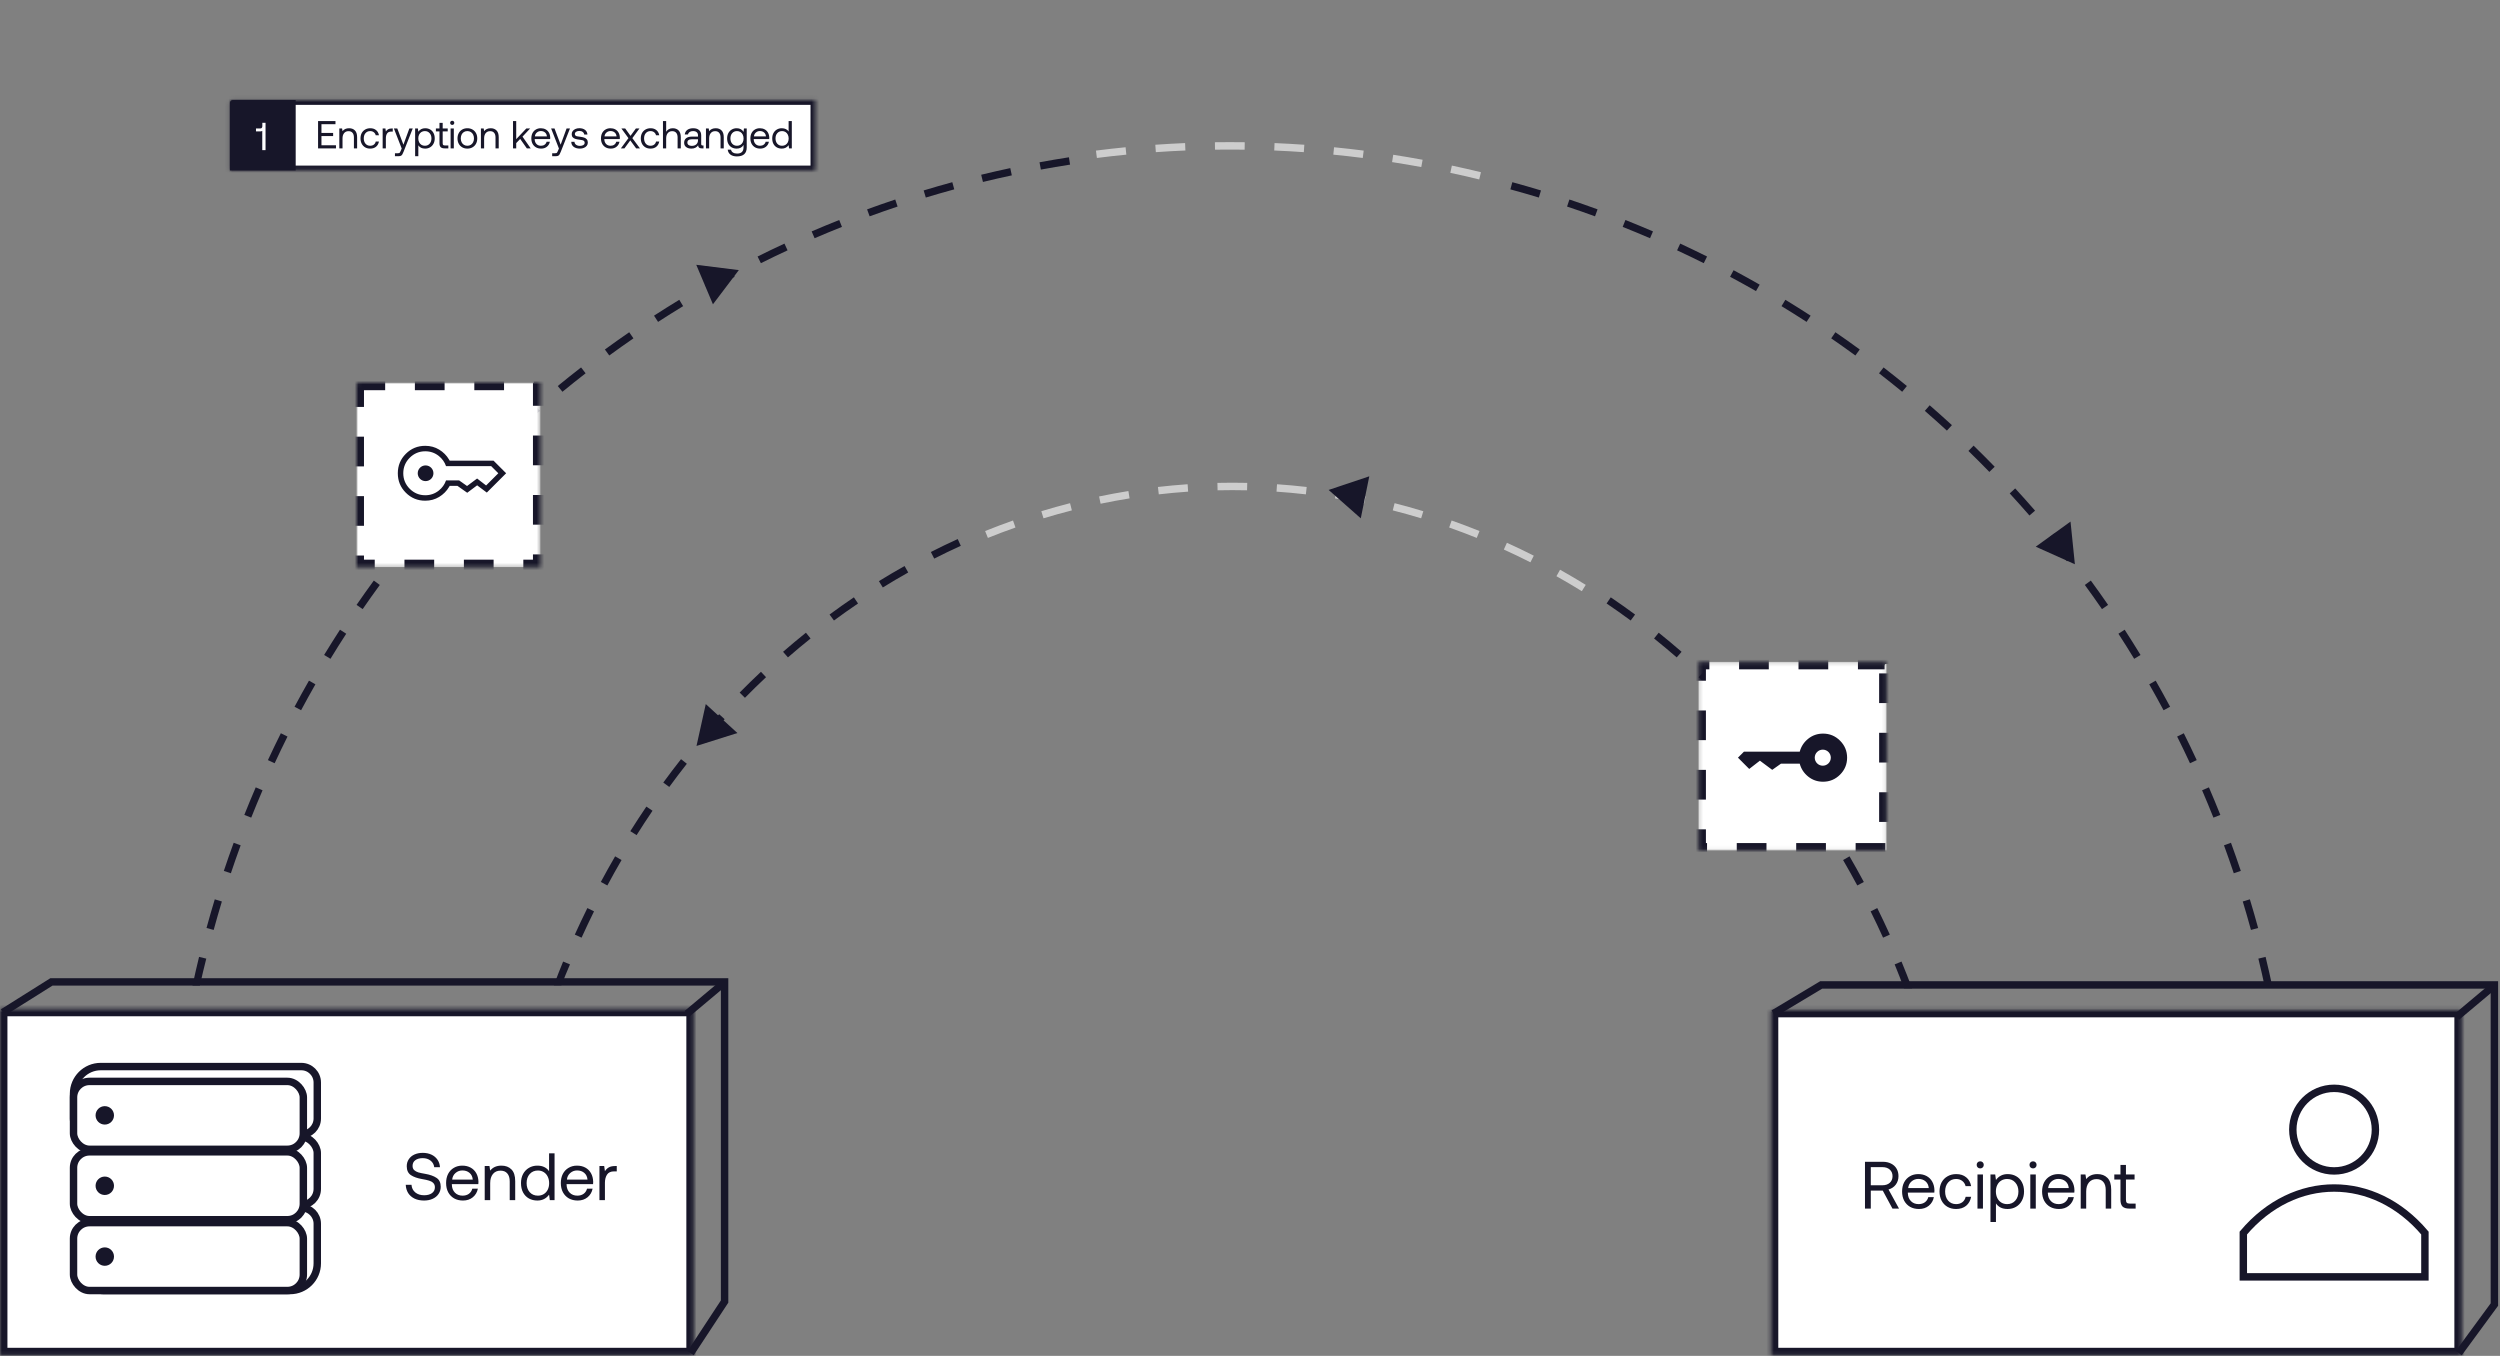 <?xml version="1.0" encoding="UTF-8"?> <svg xmlns="http://www.w3.org/2000/svg" width="673" height="365" viewBox="0 0 673 365" fill="none"><rect x="0" y="0" width="673" height="365" fill="#808080" stroke="none"/><path fill-rule="evenodd" clip-rule="evenodd" d="M258.646 146.935C256.242 148.028 253.856 149.174 251.491 150.374L250.586 148.59C252.977 147.378 255.388 146.219 257.819 145.115L258.646 146.935ZM244.49 154.114C242.188 155.406 239.908 156.75 237.651 158.146L236.599 156.444C238.88 155.035 241.184 153.676 243.51 152.37L244.49 154.114ZM230.984 162.459C228.799 163.938 226.638 165.465 224.502 167.041L223.314 165.432C225.473 163.84 227.656 162.297 229.863 160.803L230.984 162.459ZM438.979 167.041C436.843 165.465 434.682 163.938 432.497 162.459L433.618 160.803C435.825 162.297 438.009 163.84 440.167 165.432L438.979 167.041ZM218.207 171.884C216.149 173.534 214.117 175.23 212.112 176.972L210.8 175.463C212.825 173.703 214.877 171.99 216.956 170.324L218.207 171.884ZM451.369 176.972C449.364 175.23 447.332 173.534 445.275 171.884L446.526 170.324C448.604 171.99 450.656 173.703 452.681 175.463L451.369 176.972ZM206.22 182.298C204.298 184.104 202.404 185.954 200.539 187.848L199.114 186.444C200.997 184.532 202.91 182.664 204.85 180.841L206.22 182.298ZM462.943 187.848C461.077 185.954 459.183 184.104 457.262 182.298L458.631 180.841C460.571 182.664 462.484 184.532 464.367 186.444L462.943 187.848ZM195.072 193.61C194.181 194.587 193.296 195.573 192.419 196.57C191.557 197.551 190.704 198.539 189.859 199.535L188.334 198.242C189.186 197.236 190.047 196.239 190.918 195.249C191.803 194.243 192.695 193.247 193.595 192.262L195.072 193.61ZM471.062 196.57C470.185 195.573 469.301 194.587 468.409 193.611L469.886 192.262C470.786 193.247 471.678 194.243 472.564 195.249C473.434 196.239 474.295 197.236 475.147 198.242L473.622 199.535C472.777 198.539 471.924 197.551 471.062 196.57ZM184.903 205.603C183.289 207.654 181.71 209.736 180.168 211.847L178.553 210.667C180.109 208.537 181.702 206.436 183.331 204.367L184.903 205.603ZM483.313 211.847C481.771 209.736 480.192 207.654 478.578 205.604L480.15 204.367C481.779 206.436 483.372 208.537 484.928 210.667L483.313 211.847ZM175.658 218.255C174.194 220.415 172.766 222.603 171.375 224.817L169.682 223.754C171.085 221.52 172.525 219.312 174.002 217.133L175.658 218.255ZM492.106 224.818C490.715 222.603 489.287 220.415 487.823 218.255L489.479 217.133C490.956 219.312 492.397 221.52 493.8 223.754L492.106 224.818ZM167.322 231.525C166.011 233.781 164.737 236.063 163.501 238.368L161.738 237.422C162.986 235.097 164.27 232.796 165.593 230.521L167.322 231.525ZM499.98 238.368C498.744 236.063 497.47 233.782 496.159 231.525L497.889 230.521C499.211 232.796 500.496 235.098 501.743 237.423L499.98 238.368ZM159.913 245.337C158.757 247.676 157.639 250.038 156.56 252.421L154.738 251.596C155.827 249.192 156.954 246.811 158.119 244.451L159.913 245.337ZM506.922 252.421C505.842 250.038 504.724 247.676 503.569 245.337L505.362 244.451C506.527 246.811 507.654 249.192 508.743 251.596L506.922 252.421ZM153.442 259.614C152.444 262.025 152.049 262.809 151.127 265.258H149.088C150.017 262.789 150.588 261.28 151.594 258.849L153.442 259.614ZM512.558 266.066C511.636 263.617 511.038 262.025 510.039 259.614L511.887 258.849C512.894 261.28 513.802 263.597 514.732 266.066H512.558Z" fill="#171629"></path><path fill-rule="evenodd" clip-rule="evenodd" d="M331.74 131.944C330.416 131.944 329.093 131.959 327.772 131.99L327.726 129.99C329.063 129.96 330.401 129.944 331.74 129.944C333.08 129.944 334.418 129.96 335.755 129.99L335.709 131.99C334.387 131.959 333.065 131.944 331.74 131.944ZM319.845 132.353C317.203 132.534 314.569 132.776 311.944 133.078L311.716 131.091C314.371 130.786 317.036 130.541 319.708 130.357L319.845 132.353ZM351.537 133.078C348.912 132.776 346.277 132.534 343.636 132.353L343.773 130.357C346.445 130.541 349.11 130.786 351.765 131.091L351.537 133.078ZM304.083 134.162C301.471 134.583 298.87 135.064 296.28 135.603L295.873 133.645C298.492 133.1 301.123 132.614 303.765 132.188L304.083 134.162ZM367.201 135.603C364.611 135.064 362.01 134.583 359.397 134.162L359.716 132.188C362.358 132.614 364.989 133.1 367.608 133.645L367.201 135.603ZM288.549 137.394C285.988 138.049 283.44 138.761 280.907 139.53L280.325 137.617C282.887 136.839 285.464 136.118 288.054 135.456L288.549 137.394ZM382.574 139.53C380.041 138.761 377.493 138.049 374.932 137.394L375.427 135.456C378.017 136.118 380.594 136.839 383.155 137.617L382.574 139.53ZM273.366 142.005C270.874 142.884 268.399 143.819 265.941 144.81L265.193 142.955C267.678 141.953 270.181 141.008 272.701 140.119L273.366 142.005ZM397.54 144.81C395.082 143.819 392.607 142.884 390.115 142.005L390.78 140.119C393.3 141.008 395.803 141.953 398.287 142.955L397.54 144.81ZM411.99 151.374C409.625 150.174 407.24 149.028 404.835 147.935L405.662 146.115C408.093 147.219 410.504 148.378 412.895 149.59L411.99 151.374ZM425.83 159.146C423.573 157.751 421.293 156.406 418.992 155.114L419.971 153.37C422.297 154.676 424.601 156.035 426.882 157.444L425.83 159.146Z" fill="#CDCDCD"></path><path d="M357.666 131.892L366.321 139.536L368.614 128.219L357.666 131.892Z" fill="#171629"></path><path d="M187.497 200.808L198.508 197.332L189.993 189.534L187.497 200.808Z" fill="#171629"></path><path d="M198.891 72.711L187.433 71.282L191.924 81.919L198.891 72.711Z" fill="#171629"></path><path d="M558.557 151.897L557.383 140.41L548.021 147.171L558.557 151.897Z" fill="#171629"></path><path fill-rule="evenodd" clip-rule="evenodd" d="M288.061 44.318C285.433 44.726 282.812 45.172 280.201 45.653L279.838 43.686C282.468 43.201 285.107 42.753 287.754 42.341L288.061 44.318ZM272.381 47.209C269.78 47.764 267.189 48.356 264.608 48.983L264.136 47.04C266.735 46.408 269.344 45.812 271.963 45.253L272.381 47.209ZM256.888 50.975C254.324 51.675 251.77 52.411 249.227 53.182L248.647 51.268C251.207 50.491 253.779 49.75 256.362 49.045L256.888 50.975ZM414.255 53.182C411.712 52.411 409.159 51.675 406.594 50.975L407.12 49.045C409.703 49.75 412.275 50.491 414.835 51.268L414.255 53.182ZM241.631 55.603C239.11 56.446 236.601 57.324 234.105 58.237L233.418 56.358C235.932 55.439 238.458 54.555 240.997 53.706L241.631 55.603ZM429.377 58.237C426.881 57.324 424.372 56.446 421.851 55.603L422.485 53.706C425.024 54.555 427.551 55.439 430.064 56.358L429.377 58.237ZM226.657 61.08C224.187 62.063 221.732 63.08 219.291 64.131L218.5 62.294C220.958 61.236 223.431 60.211 225.917 59.222L226.657 61.08ZM444.191 64.131C441.75 63.08 439.295 62.063 436.825 61.08L437.565 59.222C440.052 60.211 442.524 61.236 444.982 62.294L444.191 64.131ZM212.013 67.388C209.603 68.507 207.209 69.66 204.83 70.847L203.937 69.057C206.332 67.862 208.744 66.701 211.171 65.574L212.013 67.388ZM458.652 70.847C456.274 69.66 453.879 68.507 451.469 67.388L452.311 65.574C454.738 66.701 457.15 67.862 459.545 69.057L458.652 70.847ZM197.746 74.506C195.403 75.758 193.077 77.044 190.768 78.362L189.776 76.626C192.101 75.298 194.444 74.003 196.803 72.742L197.746 74.506ZM472.714 78.362C470.405 77.044 468.079 75.758 465.736 74.506L466.679 72.742C469.038 74.003 471.381 75.298 473.706 76.626L472.714 78.362ZM183.901 82.413C181.632 83.794 179.382 85.208 177.15 86.654L176.063 84.976C178.31 83.52 180.576 82.096 182.861 80.705L183.901 82.413ZM486.332 86.654C484.1 85.208 481.85 83.794 479.581 82.413L480.621 80.705C482.906 82.096 485.172 83.52 487.419 84.976L486.332 86.654ZM170.521 91.084C168.334 92.59 166.166 94.128 164.019 95.698L162.839 94.083C165.001 92.502 167.184 90.954 169.387 89.437L170.521 91.084ZM499.464 95.698C497.316 94.128 495.148 92.59 492.961 91.084L494.095 89.437C496.298 90.954 498.481 92.502 500.644 94.083L499.464 95.698ZM157.648 100.492C155.549 102.119 153.471 103.776 151.414 105.464L150.145 103.918C152.216 102.218 154.309 100.549 156.423 98.911L157.648 100.492ZM512.068 105.464C510.011 103.776 507.933 102.119 505.834 100.492L507.059 98.911C509.173 100.549 511.266 102.218 513.337 103.918L512.068 105.464ZM145.323 110.607C143.32 112.348 141.338 114.119 139.379 115.92L138.026 114.447C139.998 112.634 141.994 110.851 144.012 109.097L145.323 110.607ZM524.103 115.92C522.144 114.119 520.163 112.348 518.159 110.607L519.47 109.097C521.488 110.851 523.484 112.634 525.457 114.447L524.103 115.92ZM133.586 121.397C132.633 122.323 131.687 123.257 130.746 124.198C129.805 125.138 128.871 126.085 127.945 127.038L126.511 125.643C127.444 124.684 128.384 123.731 129.332 122.783C130.279 121.836 131.232 120.896 132.192 119.963L133.586 121.397ZM532.736 124.198C531.796 123.257 530.849 122.323 529.896 121.397L531.291 119.963C532.25 120.896 533.203 121.836 534.151 122.783C535.098 123.731 536.038 124.684 536.971 125.644L535.537 127.038C534.611 126.085 533.677 125.138 532.736 124.198ZM122.468 132.831C120.667 134.79 118.896 136.771 117.155 138.775L115.646 137.464C117.399 135.446 119.182 133.45 120.996 131.477L122.468 132.831ZM546.327 138.775C544.586 136.772 542.815 134.79 541.014 132.831L542.487 131.477C544.3 133.45 546.083 135.446 547.837 137.464L546.327 138.775ZM112.012 144.866C110.324 146.923 108.667 149.001 107.04 151.1L105.459 149.875C107.097 147.761 108.766 145.668 110.466 143.597L112.012 144.866ZM556.442 151.1C554.816 149.001 553.158 146.923 551.47 144.866L553.016 143.597C554.716 145.668 556.385 147.761 558.023 149.875L556.442 151.1ZM102.246 157.47C100.676 159.618 99.138 161.786 97.632 163.973L95.985 162.839C97.502 160.636 99.051 158.453 100.631 156.29L102.246 157.47ZM565.85 163.973C564.344 161.786 562.806 159.618 561.236 157.47L562.851 156.29C564.432 158.453 565.98 160.636 567.497 162.839L565.85 163.973ZM93.203 170.602C91.757 172.834 90.343 175.084 88.961 177.353L87.253 176.313C88.644 174.028 90.068 171.762 91.524 169.515L93.203 170.602ZM574.521 177.353C573.14 175.084 571.726 172.834 570.28 170.602L571.958 169.515C573.414 171.762 574.838 174.028 576.229 176.313L574.521 177.353ZM84.911 184.22C83.592 186.529 82.307 188.855 81.054 191.198L79.29 190.255C80.552 187.896 81.846 185.553 83.174 183.228L84.911 184.22ZM582.428 191.198C581.176 188.855 579.89 186.529 578.572 184.22L580.308 183.228C581.636 185.553 582.931 187.896 584.192 190.255L582.428 191.198ZM77.395 198.282C76.208 200.66 75.055 203.055 73.936 205.465L72.122 204.623C73.249 202.196 74.41 199.784 75.605 197.389L77.395 198.282ZM589.546 205.465C588.427 203.055 587.274 200.66 586.087 198.282L587.877 197.389C589.072 199.784 590.233 202.196 591.36 204.623L589.546 205.465ZM70.679 212.743C69.628 215.184 68.611 217.639 67.628 220.109L65.77 219.369C66.76 216.882 67.784 214.41 68.843 211.952L70.679 212.743ZM595.854 220.109C594.871 217.639 593.854 215.184 592.803 212.743L594.64 211.952C595.698 214.41 596.723 216.883 597.712 219.369L595.854 220.109ZM64.785 227.557C63.872 230.053 62.994 232.562 62.151 235.083L60.255 234.449C61.103 231.91 61.987 229.383 62.907 226.87L64.785 227.557ZM601.331 235.083C600.488 232.562 599.61 230.053 598.697 227.557L600.576 226.87C601.495 229.383 602.379 231.91 603.228 234.449L601.331 235.083ZM59.73 242.679C58.959 245.222 58.223 247.775 57.523 250.34L55.593 249.814C56.298 247.231 57.039 244.659 57.816 242.099L59.73 242.679ZM605.959 250.34C605.259 247.775 604.523 245.222 603.752 242.679L605.666 242.099C606.443 244.659 607.184 247.231 607.889 249.814L605.959 250.34ZM55.531 258.06C54.904 260.641 54.365 262.696 53.81 265.297H51.822C52.381 262.678 52.956 260.187 53.588 257.588L55.531 258.06ZM609.725 265.833C609.17 263.232 608.578 260.641 607.951 258.06L609.894 257.588C610.526 260.187 611.122 262.796 611.681 265.415L609.725 265.833Z" fill="#171629"></path><path fill-rule="evenodd" clip-rule="evenodd" d="M331.068 40.263C329.738 40.263 328.408 40.272 327.08 40.291L327.051 38.291C328.389 38.272 329.728 38.263 331.068 38.263C332.408 38.263 333.747 38.272 335.085 38.291L335.057 40.291C333.728 40.272 332.399 40.263 331.068 40.263ZM319.11 40.514C316.452 40.626 313.798 40.775 311.15 40.961L311.01 38.966C313.677 38.779 316.349 38.629 319.026 38.516L319.11 40.514ZM350.986 40.961C348.338 40.775 345.685 40.626 343.026 40.514L343.11 38.516C345.787 38.629 348.46 38.779 351.126 38.966L350.986 40.961ZM303.206 41.631C300.559 41.891 297.917 42.189 295.283 42.523L295.031 40.539C297.684 40.202 300.344 39.903 303.01 39.64L303.206 41.631ZM366.853 42.523C364.219 42.189 361.578 41.891 358.93 41.631L359.126 39.64C361.792 39.903 364.452 40.202 367.105 40.539L366.853 42.523ZM382.609 44.973C379.997 44.492 377.376 44.046 374.748 43.638L375.055 41.661C377.702 42.073 380.341 42.521 382.971 43.006L382.609 44.973ZM398.201 48.303C395.62 47.676 393.029 47.084 390.428 46.529L390.846 44.573C393.465 45.132 396.074 45.728 398.673 46.36L398.201 48.303Z" fill="#CDCDCD"></path><mask id="path-9-inside-1_85_2" fill="white"><path d="M476.716 272.402C476.716 272.11 476.953 271.873 477.246 271.873H662.716V364.835H476.716V272.402Z"></path></mask><path d="M476.716 272.402C476.716 272.11 476.953 271.873 477.246 271.873H662.716V364.835H476.716V272.402Z" fill="white" stroke="#171629" stroke-width="4" mask="url(#path-9-inside-1_85_2)"></path><path d="M603.902 343.729V331.936C610.768 323.823 619.581 319.814 628.344 319.814C637.108 319.814 645.921 323.823 652.787 331.936V343.729H603.902Z" fill="white" stroke="#171629" stroke-width="2"></path><circle cx="628.344" cy="304.096" r="11.118" fill="white" stroke="#171629" stroke-width="2"></circle><mask id="path-12-inside-2_85_2" fill="white"><path d="M95.985 103.562C95.985 103.27 96.222 103.033 96.515 103.033H145.471V152.657H95.985V103.562Z"></path></mask><path d="M95.985 103.562C95.985 103.27 96.222 103.033 96.515 103.033H145.471V152.657H95.985V103.562Z" fill="white" stroke="#171629" stroke-width="4" stroke-linejoin="round" stroke-dasharray="8 8" mask="url(#path-12-inside-2_85_2)"></path><path fill-rule="evenodd" clip-rule="evenodd" d="M120.883 123.715L121.056 124.007H132.856L136.251 127.403L131.051 132.603L128.446 130.65L125.775 132.653L123.148 130.798H121.056L120.883 131.09C120.225 132.202 119.336 133.096 118.21 133.778C117.099 134.45 115.859 134.789 114.478 134.789C112.417 134.789 110.684 134.075 109.245 132.636C107.806 131.197 107.091 129.464 107.091 127.403C107.091 125.342 107.806 123.609 109.245 122.17C110.684 120.731 112.417 120.016 114.478 120.016C115.86 120.016 117.1 120.355 118.211 121.028C119.337 121.709 120.225 122.604 120.883 123.715ZM125.728 130.832L128.439 128.815L130.858 130.689L134.144 127.403L132.218 125.477H120.072C119.695 124.395 119.043 123.482 118.125 122.747C117.073 121.906 115.85 121.486 114.478 121.486C112.855 121.486 111.451 122.071 110.298 123.224C109.146 124.376 108.561 125.78 108.561 127.403C108.561 129.025 109.146 130.429 110.298 131.582C111.451 132.735 112.855 133.319 114.478 133.319C115.85 133.319 117.075 132.899 118.126 132.058C119.045 131.324 119.696 130.411 120.072 129.328H123.601L125.728 130.832Z" fill="#171629"></path><circle cx="114.566" cy="127.403" r="2.114" fill="#171629"></circle><path d="M506.877 312.754C507.705 312.754 508.437 312.916 509.073 313.24C509.709 313.552 510.201 314.002 510.549 314.59C510.897 315.166 511.071 315.844 511.071 316.624C511.071 317.5 510.825 318.262 510.333 318.91C509.853 319.546 509.205 319.978 508.389 320.206L511.215 325.354H509.451L506.841 320.512H503.619V325.354H502.053V312.754H506.877ZM503.619 319.072H506.751C507.579 319.072 508.239 318.85 508.731 318.406C509.223 317.962 509.469 317.368 509.469 316.624C509.469 315.892 509.223 315.304 508.731 314.86C508.239 314.416 507.585 314.194 506.769 314.194H503.619V319.072ZM512.043 320.764C512.043 319.828 512.223 319.006 512.583 318.298C512.955 317.59 513.471 317.044 514.131 316.66C514.791 316.264 515.547 316.066 516.399 316.066C517.239 316.066 517.983 316.24 518.631 316.588C519.279 316.936 519.789 317.44 520.161 318.1C520.533 318.76 520.731 319.534 520.755 320.422C520.755 320.554 520.743 320.764 520.719 321.052H513.591V321.178C513.615 322.078 513.891 322.798 514.419 323.338C514.947 323.878 515.637 324.148 516.489 324.148C517.149 324.148 517.707 323.986 518.163 323.662C518.631 323.326 518.943 322.864 519.099 322.276H520.593C520.413 323.212 519.963 323.98 519.243 324.58C518.523 325.168 517.641 325.462 516.597 325.462C515.685 325.462 514.887 325.27 514.203 324.886C513.519 324.49 512.985 323.938 512.601 323.23C512.229 322.51 512.043 321.688 512.043 320.764ZM519.225 319.828C519.153 319.048 518.859 318.442 518.343 318.01C517.839 317.578 517.197 317.362 516.417 317.362C515.721 317.362 515.109 317.59 514.581 318.046C514.053 318.502 513.753 319.096 513.681 319.828H519.225ZM530.629 322.186C530.437 323.206 529.987 324.01 529.279 324.598C528.571 325.174 527.671 325.462 526.579 325.462C525.691 325.462 524.911 325.264 524.239 324.868C523.567 324.472 523.045 323.92 522.673 323.212C522.301 322.492 522.115 321.67 522.115 320.746C522.115 319.822 522.301 319.006 522.673 318.298C523.057 317.59 523.591 317.044 524.275 316.66C524.959 316.264 525.745 316.066 526.633 316.066C527.713 316.066 528.601 316.354 529.297 316.93C530.005 317.506 530.449 318.298 530.629 319.306H529.135C528.991 318.718 528.691 318.25 528.235 317.902C527.779 317.554 527.227 317.38 526.579 317.38C525.703 317.38 524.989 317.692 524.437 318.316C523.897 318.94 523.627 319.75 523.627 320.746C523.627 321.754 523.897 322.576 524.437 323.212C524.989 323.836 525.703 324.148 526.579 324.148C527.251 324.148 527.815 323.974 528.271 323.626C528.727 323.278 529.021 322.798 529.153 322.186H530.629ZM533.074 312.628C533.35 312.628 533.578 312.718 533.758 312.898C533.938 313.078 534.028 313.306 534.028 313.582C534.028 313.858 533.938 314.086 533.758 314.266C533.578 314.446 533.35 314.536 533.074 314.536C532.798 314.536 532.57 314.446 532.39 314.266C532.21 314.086 532.12 313.858 532.12 313.582C532.12 313.306 532.21 313.078 532.39 312.898C532.57 312.718 532.798 312.628 533.074 312.628ZM532.336 316.174H533.812V325.354H532.336V316.174ZM540.46 316.066C541.312 316.066 542.068 316.252 542.728 316.624C543.4 316.996 543.922 317.536 544.294 318.244C544.678 318.952 544.87 319.792 544.87 320.764C544.87 321.688 544.678 322.504 544.294 323.212C543.922 323.92 543.4 324.472 542.728 324.868C542.056 325.264 541.3 325.462 540.46 325.462C539.716 325.462 539.08 325.33 538.552 325.066C538.024 324.79 537.61 324.418 537.31 323.95V328.954H535.834V316.174H537.112L537.31 317.65C538.078 316.594 539.128 316.066 540.46 316.066ZM540.316 324.148C541.228 324.148 541.96 323.836 542.512 323.212C543.076 322.576 543.358 321.76 543.358 320.764C543.358 319.768 543.076 318.958 542.512 318.334C541.96 317.698 541.228 317.38 540.316 317.38C539.728 317.38 539.2 317.524 538.732 317.812C538.276 318.088 537.922 318.484 537.67 319C537.418 319.504 537.292 320.08 537.292 320.728C537.292 321.388 537.418 321.982 537.67 322.51C537.922 323.026 538.276 323.428 538.732 323.716C539.2 324.004 539.728 324.148 540.316 324.148ZM547.294 312.628C547.57 312.628 547.798 312.718 547.978 312.898C548.158 313.078 548.248 313.306 548.248 313.582C548.248 313.858 548.158 314.086 547.978 314.266C547.798 314.446 547.57 314.536 547.294 314.536C547.018 314.536 546.79 314.446 546.61 314.266C546.43 314.086 546.34 313.858 546.34 313.582C546.34 313.306 546.43 313.078 546.61 312.898C546.79 312.718 547.018 312.628 547.294 312.628ZM546.556 316.174H548.032V325.354H546.556V316.174ZM549.73 320.764C549.73 319.828 549.91 319.006 550.27 318.298C550.642 317.59 551.158 317.044 551.818 316.66C552.478 316.264 553.234 316.066 554.086 316.066C554.926 316.066 555.67 316.24 556.318 316.588C556.966 316.936 557.476 317.44 557.848 318.1C558.22 318.76 558.418 319.534 558.442 320.422C558.442 320.554 558.43 320.764 558.406 321.052H551.278V321.178C551.302 322.078 551.578 322.798 552.106 323.338C552.634 323.878 553.324 324.148 554.176 324.148C554.836 324.148 555.394 323.986 555.85 323.662C556.318 323.326 556.63 322.864 556.786 322.276H558.28C558.1 323.212 557.65 323.98 556.93 324.58C556.21 325.168 555.328 325.462 554.284 325.462C553.372 325.462 552.574 325.27 551.89 324.886C551.206 324.49 550.672 323.938 550.288 323.23C549.916 322.51 549.73 321.688 549.73 320.764ZM556.912 319.828C556.84 319.048 556.546 318.442 556.03 318.01C555.526 317.578 554.884 317.362 554.104 317.362C553.408 317.362 552.796 317.59 552.268 318.046C551.74 318.502 551.44 319.096 551.368 319.828H556.912ZM564.627 316.066C565.743 316.066 566.637 316.402 567.309 317.074C567.993 317.746 568.335 318.802 568.335 320.242V325.354H566.859V320.332C566.859 319.384 566.643 318.664 566.211 318.172C565.791 317.668 565.179 317.416 564.375 317.416C563.511 317.416 562.833 317.716 562.341 318.316C561.849 318.916 561.603 319.732 561.603 320.764V325.354H560.127V316.174H561.405L561.603 317.416C562.299 316.516 563.307 316.066 564.627 316.066ZM570.828 317.524H569.172V316.174H570.828V313.6H572.304V316.174H574.626V317.524H572.304V322.942C572.304 323.326 572.376 323.602 572.52 323.77C572.676 323.926 572.94 324.004 573.312 324.004H574.914V325.354H573.222C572.358 325.354 571.74 325.162 571.368 324.778C571.008 324.394 570.828 323.788 570.828 322.96V317.524Z" fill="#171629"></path><mask id="path-16-inside-3_85_2" fill="white"><path d="M0 272.104C0 271.812 0.237 271.574 0.529 271.574H186.765V364.835H0V272.104Z"></path></mask><path d="M0 272.104C0 271.812 0.237 271.574 0.529 271.574H186.765V364.835H0V272.104Z" fill="white" stroke="#171629" stroke-width="4" mask="url(#path-16-inside-3_85_2)"></path><path d="M19.792 294.445C19.792 290.399 23.072 287.119 27.117 287.119H81.117C83.489 287.119 85.412 289.042 85.412 291.414V301.1C85.412 303.471 83.489 305.394 81.117 305.394H24.087C21.715 305.394 19.792 303.471 19.792 301.1V294.445Z" stroke="#171629" stroke-width="2"></path><rect x="23.543" y="306.076" width="61.869" height="18.274" rx="4.294" stroke="#171629" stroke-width="2"></rect><path d="M23.543 329.434C23.543 327.062 25.466 325.139 27.837 325.139H81.118C83.489 325.139 85.412 327.062 85.412 329.434V340.086C85.412 344.132 82.132 347.412 78.087 347.412H27.837C25.466 347.412 23.543 345.489 23.543 343.117V329.434Z" stroke="#171629" stroke-width="2"></path><rect x="19.792" y="291.117" width="61.869" height="18.274" rx="4.294" fill="white" stroke="#171629" stroke-width="2"></rect><rect x="19.792" y="310.074" width="61.869" height="18.274" rx="4.294" fill="white" stroke="#171629" stroke-width="2"></rect><rect x="19.792" y="329.137" width="61.869" height="18.274" rx="4.294" fill="white" stroke="#171629" stroke-width="2"></rect><circle cx="28.208" cy="300.255" r="2.481" fill="#171629"></circle><circle cx="28.208" cy="319.211" r="2.481" fill="#171629"></circle><circle cx="28.208" cy="338.274" r="2.481" fill="#171629"></circle><path d="M110.775 318.954C110.835 319.806 111.177 320.49 111.801 321.006C112.425 321.51 113.217 321.762 114.177 321.762C115.041 321.762 115.737 321.576 116.265 321.204C116.805 320.82 117.075 320.292 117.075 319.62C117.075 319.128 116.925 318.738 116.625 318.45C116.337 318.162 115.959 317.952 115.491 317.82C115.035 317.676 114.411 317.538 113.619 317.406C112.359 317.19 111.357 316.836 110.613 316.344C109.869 315.852 109.497 315.054 109.497 313.95C109.497 313.242 109.677 312.618 110.037 312.078C110.397 311.526 110.901 311.1 111.549 310.8C112.209 310.5 112.959 310.35 113.799 310.35C114.687 310.35 115.473 310.512 116.157 310.836C116.841 311.16 117.381 311.616 117.777 312.204C118.173 312.78 118.395 313.446 118.443 314.202H116.895C116.799 313.47 116.469 312.882 115.905 312.438C115.341 311.994 114.639 311.772 113.799 311.772C112.959 311.772 112.293 311.958 111.801 312.33C111.309 312.69 111.063 313.2 111.063 313.86C111.063 314.34 111.207 314.718 111.495 314.994C111.783 315.258 112.155 315.462 112.611 315.606C113.067 315.738 113.691 315.87 114.483 316.002C115.743 316.218 116.751 316.578 117.507 317.082C118.263 317.574 118.641 318.372 118.641 319.476C118.641 320.196 118.449 320.838 118.065 321.402C117.693 321.966 117.165 322.404 116.481 322.716C115.809 323.028 115.035 323.184 114.159 323.184C113.175 323.184 112.317 323.01 111.585 322.662C110.853 322.302 110.283 321.804 109.875 321.168C109.479 320.52 109.263 319.782 109.227 318.954H110.775ZM120.089 318.486C120.089 317.55 120.269 316.728 120.629 316.02C121.001 315.312 121.517 314.766 122.177 314.382C122.837 313.986 123.593 313.788 124.445 313.788C125.285 313.788 126.029 313.962 126.677 314.31C127.325 314.658 127.835 315.162 128.207 315.822C128.579 316.482 128.777 317.256 128.801 318.144C128.801 318.276 128.789 318.486 128.765 318.774H121.637V318.9C121.661 319.8 121.937 320.52 122.465 321.06C122.993 321.6 123.683 321.87 124.535 321.87C125.195 321.87 125.753 321.708 126.209 321.384C126.677 321.048 126.989 320.586 127.145 319.998H128.639C128.459 320.934 128.009 321.702 127.289 322.302C126.569 322.89 125.687 323.184 124.643 323.184C123.731 323.184 122.933 322.992 122.249 322.608C121.565 322.212 121.031 321.66 120.647 320.952C120.275 320.232 120.089 319.41 120.089 318.486ZM127.271 317.55C127.199 316.77 126.905 316.164 126.389 315.732C125.885 315.3 125.243 315.084 124.463 315.084C123.767 315.084 123.155 315.312 122.627 315.768C122.099 316.224 121.799 316.818 121.727 317.55H127.271ZM134.985 313.788C136.101 313.788 136.995 314.124 137.667 314.796C138.351 315.468 138.693 316.524 138.693 317.964V323.076H137.217V318.054C137.217 317.106 137.001 316.386 136.569 315.894C136.149 315.39 135.537 315.138 134.733 315.138C133.869 315.138 133.191 315.438 132.699 316.038C132.207 316.638 131.961 317.454 131.961 318.486V323.076H130.485V313.896H131.763L131.961 315.138C132.657 314.238 133.665 313.788 134.985 313.788ZM149.287 310.476V323.076H148.009L147.811 321.6C147.043 322.656 145.993 323.184 144.661 323.184C143.809 323.184 143.047 322.998 142.375 322.626C141.715 322.254 141.193 321.714 140.809 321.006C140.437 320.298 140.251 319.458 140.251 318.486C140.251 317.562 140.437 316.746 140.809 316.038C141.193 315.33 141.721 314.778 142.393 314.382C143.065 313.986 143.821 313.788 144.661 313.788C145.405 313.788 146.041 313.926 146.569 314.202C147.097 314.466 147.511 314.832 147.811 315.3V310.476H149.287ZM144.805 321.87C145.393 321.87 145.915 321.732 146.371 321.456C146.839 321.168 147.199 320.772 147.451 320.268C147.703 319.752 147.829 319.17 147.829 318.522C147.829 317.862 147.703 317.274 147.451 316.758C147.199 316.23 146.839 315.822 146.371 315.534C145.915 315.246 145.393 315.102 144.805 315.102C143.893 315.102 143.155 315.42 142.591 316.056C142.039 316.68 141.763 317.49 141.763 318.486C141.763 319.482 142.039 320.298 142.591 320.934C143.155 321.558 143.893 321.87 144.805 321.87ZM150.974 318.486C150.974 317.55 151.154 316.728 151.514 316.02C151.886 315.312 152.402 314.766 153.062 314.382C153.722 313.986 154.478 313.788 155.33 313.788C156.17 313.788 156.914 313.962 157.562 314.31C158.21 314.658 158.72 315.162 159.092 315.822C159.464 316.482 159.662 317.256 159.686 318.144C159.686 318.276 159.674 318.486 159.65 318.774H152.522V318.9C152.546 319.8 152.822 320.52 153.35 321.06C153.878 321.6 154.568 321.87 155.42 321.87C156.08 321.87 156.638 321.708 157.094 321.384C157.562 321.048 157.874 320.586 158.03 319.998H159.524C159.344 320.934 158.894 321.702 158.174 322.302C157.454 322.89 156.572 323.184 155.528 323.184C154.616 323.184 153.818 322.992 153.134 322.608C152.45 322.212 151.916 321.66 151.532 320.952C151.16 320.232 150.974 319.41 150.974 318.486ZM158.156 317.55C158.084 316.77 157.79 316.164 157.274 315.732C156.77 315.3 156.128 315.084 155.348 315.084C154.652 315.084 154.04 315.312 153.512 315.768C152.984 316.224 152.684 316.818 152.612 317.55H158.156ZM166.032 313.896V315.336H165.294C164.418 315.336 163.788 315.63 163.404 316.218C163.032 316.806 162.846 317.532 162.846 318.396V323.076H161.37V313.896H162.648L162.846 315.282C163.11 314.862 163.452 314.526 163.872 314.274C164.292 314.022 164.874 313.896 165.618 313.896H166.032Z" fill="#171629"></path><mask id="path-27-inside-4_85_2" fill="white"><path d="M507.862 178.706C507.862 178.414 507.625 178.177 507.333 178.177H457.233V228.948H507.862V178.706Z"></path></mask><path d="M507.862 178.706C507.862 178.414 507.625 178.177 507.333 178.177H457.233V228.948H507.862V178.706Z" fill="white" stroke="#171629" stroke-width="4" stroke-linejoin="round" stroke-dasharray="8 8" mask="url(#path-27-inside-4_85_2)"></path><path d="M490.765 210.44C489.253 210.44 487.924 209.981 486.777 209.064C485.629 208.146 484.867 206.986 484.49 205.583H479.431L477.083 207.242L473.764 204.773L470.89 207L467.854 203.964L469.473 202.344H484.49C484.868 200.941 485.631 199.781 486.778 198.863C487.926 197.946 489.254 197.487 490.765 197.487C492.546 197.487 494.07 198.121 495.339 199.39C496.607 200.658 497.241 202.183 497.241 203.964C497.241 205.745 496.607 207.269 495.339 208.538C494.07 209.806 492.546 210.44 490.765 210.44Z" fill="#171629"></path><circle cx="490.692" cy="203.964" r="2.163" fill="white"></circle><mask id="path-30-inside-5_85_2" fill="white"><path d="M61.898 27.691C61.898 27.264 62.244 26.919 62.671 26.919H219.505V45.892H61.898V27.691Z"></path></mask><path d="M61.898 27.691C61.898 27.264 62.244 26.919 62.671 26.919H219.505V45.892H61.898V27.691Z" fill="white" stroke="#171629" stroke-width="2.627" mask="url(#path-30-inside-5_85_2)"></path><path d="M61.898 27.691C61.898 27.264 62.244 26.919 62.671 26.919H79.6V45.892H61.898V27.691Z" fill="#171629"></path><path d="M85.622 32.588H90.308V33.428H86.536V35.782H89.678V36.623H86.536V39.102H90.445V39.943H85.622V32.588ZM93.971 34.521C94.623 34.521 95.145 34.717 95.537 35.11C95.936 35.502 96.136 36.118 96.136 36.959V39.943H95.274V37.011C95.274 36.458 95.148 36.038 94.896 35.751C94.651 35.456 94.294 35.309 93.824 35.309C93.32 35.309 92.924 35.484 92.637 35.835C92.35 36.185 92.206 36.661 92.206 37.264V39.943H91.345V34.584H92.091L92.206 35.309C92.612 34.784 93.201 34.521 93.971 34.521ZM102.015 38.094C101.903 38.689 101.64 39.158 101.227 39.502C100.814 39.838 100.288 40.006 99.651 40.006C99.133 40.006 98.677 39.89 98.285 39.659C97.893 39.428 97.588 39.106 97.371 38.693C97.154 38.272 97.045 37.792 97.045 37.253C97.045 36.714 97.154 36.237 97.371 35.824C97.595 35.411 97.907 35.092 98.306 34.868C98.705 34.637 99.164 34.521 99.683 34.521C100.313 34.521 100.831 34.689 101.238 35.026C101.651 35.362 101.91 35.824 102.015 36.413H101.143C101.059 36.069 100.884 35.796 100.618 35.593C100.351 35.39 100.029 35.288 99.651 35.288C99.14 35.288 98.723 35.47 98.401 35.835C98.085 36.199 97.928 36.672 97.928 37.253C97.928 37.841 98.085 38.321 98.401 38.693C98.723 39.057 99.14 39.239 99.651 39.239C100.043 39.239 100.372 39.137 100.639 38.934C100.905 38.731 101.076 38.451 101.153 38.094H102.015ZM105.733 34.584V35.425H105.302C104.79 35.425 104.423 35.596 104.198 35.94C103.981 36.283 103.873 36.707 103.873 37.211V39.943H103.011V34.584H103.757L103.873 35.393C104.027 35.148 104.227 34.952 104.472 34.805C104.717 34.658 105.057 34.584 105.491 34.584H105.733ZM106.95 34.584L108.6 38.955L110.197 34.584H111.111L108.642 40.846C108.516 41.169 108.403 41.41 108.305 41.572C108.207 41.733 108.085 41.852 107.938 41.929C107.791 42.006 107.594 42.044 107.349 42.044H106.32V41.256H107.087C107.255 41.256 107.381 41.239 107.465 41.204C107.549 41.169 107.615 41.109 107.664 41.025C107.72 40.948 107.787 40.815 107.864 40.626L108.137 39.985L106.036 34.584H106.95ZM114.454 34.521C114.951 34.521 115.392 34.63 115.778 34.847C116.17 35.064 116.475 35.379 116.692 35.793C116.916 36.206 117.028 36.696 117.028 37.264C117.028 37.803 116.916 38.279 116.692 38.693C116.475 39.106 116.17 39.428 115.778 39.659C115.385 39.89 114.944 40.006 114.454 40.006C114.019 40.006 113.648 39.929 113.34 39.775C113.032 39.614 112.79 39.397 112.615 39.123V42.044H111.753V34.584H112.499L112.615 35.446C113.063 34.829 113.676 34.521 114.454 34.521ZM114.37 39.239C114.902 39.239 115.329 39.057 115.652 38.693C115.981 38.321 116.145 37.845 116.145 37.264C116.145 36.682 115.981 36.209 115.652 35.845C115.329 35.474 114.902 35.288 114.37 35.288C114.026 35.288 113.718 35.372 113.445 35.54C113.179 35.702 112.972 35.933 112.825 36.234C112.678 36.528 112.605 36.864 112.605 37.242C112.605 37.628 112.678 37.974 112.825 38.283C112.972 38.584 113.179 38.819 113.445 38.987C113.718 39.155 114.026 39.239 114.37 39.239ZM118.308 35.372H117.342V34.584H118.308V33.082H119.17V34.584H120.525V35.372H119.17V38.535C119.17 38.759 119.212 38.92 119.296 39.018C119.387 39.109 119.541 39.155 119.758 39.155H120.693V39.943H119.706C119.201 39.943 118.841 39.831 118.623 39.607C118.413 39.383 118.308 39.029 118.308 38.545V35.372ZM121.737 32.514C121.898 32.514 122.031 32.567 122.136 32.672C122.241 32.777 122.294 32.91 122.294 33.071C122.294 33.232 122.241 33.365 122.136 33.471C122.031 33.576 121.898 33.628 121.737 33.628C121.576 33.628 121.443 33.576 121.338 33.471C121.233 33.365 121.18 33.232 121.18 33.071C121.18 32.91 121.233 32.777 121.338 32.672C121.443 32.567 121.576 32.514 121.737 32.514ZM121.306 34.584H122.168V39.943H121.306V34.584ZM125.817 40.006C125.299 40.006 124.837 39.89 124.43 39.659C124.031 39.428 123.719 39.106 123.495 38.693C123.271 38.279 123.159 37.803 123.159 37.264C123.159 36.724 123.271 36.248 123.495 35.835C123.719 35.421 124.031 35.099 124.43 34.868C124.837 34.637 125.299 34.521 125.817 34.521C126.336 34.521 126.795 34.637 127.194 34.868C127.6 35.099 127.915 35.421 128.139 35.835C128.364 36.248 128.476 36.724 128.476 37.264C128.476 37.803 128.364 38.279 128.139 38.693C127.915 39.106 127.6 39.428 127.194 39.659C126.795 39.89 126.336 40.006 125.817 40.006ZM125.817 39.239C126.168 39.239 126.476 39.155 126.742 38.987C127.015 38.819 127.225 38.584 127.372 38.283C127.52 37.981 127.593 37.642 127.593 37.264C127.593 36.885 127.52 36.546 127.372 36.244C127.225 35.943 127.015 35.709 126.742 35.54C126.476 35.372 126.168 35.288 125.817 35.288C125.467 35.288 125.155 35.372 124.882 35.54C124.616 35.709 124.409 35.943 124.262 36.244C124.115 36.546 124.042 36.885 124.042 37.264C124.042 37.642 124.115 37.981 124.262 38.283C124.409 38.584 124.616 38.819 124.882 38.987C125.155 39.155 125.467 39.239 125.817 39.239ZM132.09 34.521C132.742 34.521 133.264 34.717 133.656 35.11C134.055 35.502 134.255 36.118 134.255 36.959V39.943H133.393V37.011C133.393 36.458 133.267 36.038 133.015 35.751C132.77 35.456 132.413 35.309 131.943 35.309C131.439 35.309 131.043 35.484 130.756 35.835C130.469 36.185 130.325 36.661 130.325 37.264V39.943H129.464V34.584H130.21L130.325 35.309C130.732 34.784 131.32 34.521 132.09 34.521ZM138.103 32.588H138.965V37.463L141.686 34.584H142.716L140.657 36.78L142.863 39.943H141.823L140.037 37.4L138.965 38.524V39.943H138.103V32.588ZM143.034 37.264C143.034 36.717 143.139 36.237 143.35 35.824C143.567 35.411 143.868 35.092 144.253 34.868C144.638 34.637 145.08 34.521 145.577 34.521C146.067 34.521 146.502 34.623 146.88 34.826C147.258 35.029 147.556 35.323 147.773 35.709C147.99 36.094 148.106 36.546 148.12 37.064C148.12 37.141 148.113 37.264 148.099 37.432H143.938V37.505C143.952 38.031 144.113 38.451 144.421 38.766C144.73 39.081 145.132 39.239 145.63 39.239C146.015 39.239 146.341 39.144 146.607 38.955C146.88 38.759 147.062 38.489 147.153 38.146H148.025C147.92 38.693 147.658 39.141 147.237 39.491C146.817 39.834 146.302 40.006 145.693 40.006C145.16 40.006 144.695 39.894 144.295 39.67C143.896 39.438 143.584 39.116 143.36 38.703C143.143 38.283 143.034 37.803 143.034 37.264ZM147.227 36.717C147.185 36.262 147.013 35.908 146.712 35.656C146.418 35.404 146.043 35.278 145.588 35.278C145.181 35.278 144.824 35.411 144.516 35.677C144.208 35.943 144.033 36.29 143.991 36.717H147.227ZM149.276 34.584L150.926 38.955L152.523 34.584H153.437L150.968 40.846C150.842 41.169 150.73 41.41 150.631 41.572C150.533 41.733 150.411 41.852 150.264 41.929C150.117 42.006 149.92 42.044 149.675 42.044H148.646V41.256H149.413C149.581 41.256 149.707 41.239 149.791 41.204C149.875 41.169 149.941 41.109 149.991 41.025C150.047 40.948 150.113 40.815 150.19 40.626L150.463 39.985L148.362 34.584H149.276ZM154.649 38.178C154.663 38.5 154.803 38.763 155.07 38.966C155.343 39.169 155.693 39.27 156.12 39.27C156.499 39.27 156.803 39.197 157.034 39.05C157.273 38.896 157.392 38.696 157.392 38.451C157.392 38.241 157.336 38.08 157.224 37.968C157.112 37.855 156.964 37.778 156.782 37.736C156.607 37.694 156.355 37.652 156.026 37.61C155.563 37.554 155.185 37.481 154.891 37.39C154.597 37.299 154.359 37.155 154.177 36.959C153.994 36.756 153.903 36.479 153.903 36.129C153.903 35.814 153.991 35.533 154.166 35.288C154.348 35.043 154.593 34.854 154.902 34.721C155.21 34.581 155.556 34.511 155.942 34.511C156.572 34.511 157.084 34.658 157.476 34.952C157.875 35.246 158.096 35.666 158.138 36.213H157.276C157.241 35.933 157.105 35.702 156.866 35.519C156.628 35.337 156.33 35.246 155.973 35.246C155.609 35.246 155.315 35.323 155.091 35.477C154.866 35.624 154.754 35.821 154.754 36.066C154.754 36.248 154.807 36.388 154.912 36.486C155.017 36.584 155.15 36.651 155.311 36.686C155.479 36.721 155.732 36.759 156.068 36.801C156.537 36.857 156.922 36.934 157.224 37.032C157.532 37.13 157.777 37.288 157.959 37.505C158.148 37.722 158.243 38.017 158.243 38.388C158.243 38.71 158.148 38.994 157.959 39.239C157.77 39.484 157.514 39.673 157.192 39.806C156.87 39.939 156.513 40.006 156.12 40.006C155.42 40.006 154.856 39.845 154.429 39.523C154.008 39.2 153.795 38.752 153.788 38.178H154.649ZM161.781 37.264C161.781 36.717 161.886 36.237 162.096 35.824C162.313 35.411 162.615 35.092 163 34.868C163.385 34.637 163.826 34.521 164.324 34.521C164.814 34.521 165.248 34.623 165.627 34.826C166.005 35.029 166.303 35.323 166.52 35.709C166.737 36.094 166.852 36.546 166.866 37.064C166.866 37.141 166.859 37.264 166.845 37.432H162.685V37.505C162.699 38.031 162.86 38.451 163.168 38.766C163.476 39.081 163.879 39.239 164.376 39.239C164.762 39.239 165.087 39.144 165.353 38.955C165.627 38.759 165.809 38.489 165.9 38.146H166.772C166.667 38.693 166.404 39.141 165.984 39.491C165.564 39.834 165.049 40.006 164.439 40.006C163.907 40.006 163.441 39.894 163.042 39.67C162.643 39.438 162.331 39.116 162.107 38.703C161.89 38.283 161.781 37.803 161.781 37.264ZM165.973 36.717C165.931 36.262 165.76 35.908 165.458 35.656C165.164 35.404 164.79 35.278 164.334 35.278C163.928 35.278 163.571 35.411 163.262 35.677C162.954 35.943 162.779 36.29 162.737 36.717H165.973ZM169.178 37.19L167.277 34.584H168.306L169.735 36.57L171.185 34.584H172.141L170.229 37.19L172.278 39.943H171.248L169.672 37.789L168.096 39.943H167.14L169.178 37.19ZM177.473 38.094C177.361 38.689 177.099 39.158 176.685 39.502C176.272 39.838 175.747 40.006 175.109 40.006C174.591 40.006 174.136 39.89 173.743 39.659C173.351 39.428 173.046 39.106 172.829 38.693C172.612 38.272 172.504 37.792 172.504 37.253C172.504 36.714 172.612 36.237 172.829 35.824C173.053 35.411 173.365 35.092 173.764 34.868C174.164 34.637 174.623 34.521 175.141 34.521C175.771 34.521 176.29 34.689 176.696 35.026C177.109 35.362 177.368 35.824 177.473 36.413H176.601C176.517 36.069 176.342 35.796 176.076 35.593C175.81 35.39 175.488 35.288 175.109 35.288C174.598 35.288 174.181 35.47 173.859 35.835C173.544 36.199 173.386 36.672 173.386 37.253C173.386 37.841 173.544 38.321 173.859 38.693C174.181 39.057 174.598 39.239 175.109 39.239C175.502 39.239 175.831 39.137 176.097 38.934C176.363 38.731 176.535 38.451 176.612 38.094H177.473ZM181.096 34.521C181.748 34.521 182.273 34.717 182.672 35.11C183.072 35.502 183.271 36.118 183.271 36.959V39.943H182.41V37.011C182.41 36.458 182.284 36.038 182.031 35.751C181.779 35.456 181.419 35.309 180.949 35.309C180.452 35.309 180.056 35.484 179.762 35.835C179.475 36.185 179.331 36.661 179.331 37.264V39.943H178.47V32.588H179.331V35.467C179.506 35.187 179.737 34.959 180.025 34.784C180.319 34.609 180.676 34.521 181.096 34.521ZM189.381 39.155V39.943H188.909C188.565 39.943 188.32 39.873 188.173 39.733C188.026 39.593 187.949 39.386 187.942 39.113C187.529 39.708 186.93 40.006 186.145 40.006C185.55 40.006 185.07 39.866 184.706 39.586C184.349 39.305 184.17 38.924 184.17 38.44C184.17 37.901 184.352 37.488 184.716 37.2C185.088 36.913 185.623 36.77 186.324 36.77H187.9V36.402C187.9 36.052 187.781 35.779 187.543 35.582C187.312 35.386 186.986 35.288 186.566 35.288C186.194 35.288 185.886 35.372 185.641 35.54C185.403 35.702 185.256 35.919 185.2 36.192H184.338C184.401 35.666 184.632 35.257 185.032 34.962C185.438 34.668 185.963 34.521 186.608 34.521C187.294 34.521 187.823 34.689 188.194 35.026C188.572 35.355 188.762 35.831 188.762 36.455V38.766C188.762 39.025 188.881 39.155 189.119 39.155H189.381ZM187.9 37.495H186.24C185.441 37.495 185.042 37.792 185.042 38.388C185.042 38.654 185.147 38.868 185.357 39.029C185.567 39.19 185.851 39.27 186.208 39.27C186.734 39.27 187.147 39.134 187.448 38.861C187.749 38.58 187.9 38.213 187.9 37.757V37.495ZM192.671 34.521C193.322 34.521 193.844 34.717 194.236 35.11C194.635 35.502 194.835 36.118 194.835 36.959V39.943H193.974V37.011C193.974 36.458 193.847 36.038 193.595 35.751C193.35 35.456 192.993 35.309 192.524 35.309C192.019 35.309 191.623 35.484 191.336 35.835C191.049 36.185 190.905 36.661 190.905 37.264V39.943H190.044V34.584H190.79L190.905 35.309C191.312 34.784 191.9 34.521 192.671 34.521ZM201.019 34.584V39.68C201.019 41.298 200.133 42.107 198.361 42.107C197.667 42.107 197.1 41.95 196.659 41.635C196.224 41.319 195.972 40.871 195.902 40.29H196.785C196.855 40.626 197.033 40.885 197.321 41.067C197.608 41.249 197.975 41.34 198.424 41.34C199.58 41.34 200.157 40.776 200.157 39.649V39.018C199.772 39.677 199.159 40.006 198.319 40.006C197.821 40.006 197.377 39.897 196.984 39.68C196.599 39.463 196.294 39.148 196.07 38.735C195.853 38.321 195.744 37.831 195.744 37.264C195.744 36.724 195.853 36.248 196.07 35.835C196.294 35.421 196.603 35.099 196.995 34.868C197.387 34.637 197.828 34.521 198.319 34.521C198.753 34.521 199.124 34.609 199.432 34.784C199.741 34.952 199.982 35.194 200.157 35.509L200.273 34.584H201.019ZM198.403 39.239C198.746 39.239 199.051 39.158 199.317 38.997C199.59 38.829 199.8 38.598 199.947 38.304C200.094 38.003 200.168 37.663 200.168 37.285C200.168 36.899 200.094 36.556 199.947 36.255C199.8 35.947 199.59 35.709 199.317 35.54C199.051 35.372 198.746 35.288 198.403 35.288C197.87 35.288 197.44 35.474 197.11 35.845C196.788 36.209 196.627 36.682 196.627 37.264C196.627 37.845 196.788 38.321 197.11 38.693C197.44 39.057 197.87 39.239 198.403 39.239ZM202.004 37.264C202.004 36.717 202.109 36.237 202.319 35.824C202.536 35.411 202.837 35.092 203.222 34.868C203.608 34.637 204.049 34.521 204.546 34.521C205.037 34.521 205.471 34.623 205.849 34.826C206.227 35.029 206.525 35.323 206.742 35.709C206.959 36.094 207.075 36.546 207.089 37.064C207.089 37.141 207.082 37.264 207.068 37.432H202.907V37.505C202.921 38.031 203.082 38.451 203.391 38.766C203.699 39.081 204.101 39.239 204.599 39.239C204.984 39.239 205.31 39.144 205.576 38.955C205.849 38.759 206.031 38.489 206.122 38.146H206.994C206.889 38.693 206.627 39.141 206.206 39.491C205.786 39.834 205.271 40.006 204.662 40.006C204.13 40.006 203.664 39.894 203.264 39.67C202.865 39.438 202.553 39.116 202.329 38.703C202.112 38.283 202.004 37.803 202.004 37.264ZM206.196 36.717C206.154 36.262 205.982 35.908 205.681 35.656C205.387 35.404 205.012 35.278 204.557 35.278C204.151 35.278 203.793 35.411 203.485 35.677C203.177 35.943 203.002 36.29 202.96 36.717H206.196ZM213.158 32.588V39.943H212.412L212.296 39.081C211.848 39.698 211.235 40.006 210.457 40.006C209.96 40.006 209.515 39.897 209.123 39.68C208.738 39.463 208.433 39.148 208.209 38.735C207.992 38.321 207.883 37.831 207.883 37.264C207.883 36.724 207.992 36.248 208.209 35.835C208.433 35.421 208.741 35.099 209.133 34.868C209.526 34.637 209.967 34.521 210.457 34.521C210.892 34.521 211.263 34.602 211.571 34.763C211.879 34.917 212.121 35.131 212.296 35.404V32.588H213.158ZM210.541 39.239C210.885 39.239 211.189 39.158 211.455 38.997C211.729 38.829 211.939 38.598 212.086 38.304C212.233 38.003 212.307 37.663 212.307 37.285C212.307 36.899 212.233 36.556 212.086 36.255C211.939 35.947 211.729 35.709 211.455 35.54C211.189 35.372 210.885 35.288 210.541 35.288C210.009 35.288 209.578 35.474 209.249 35.845C208.927 36.209 208.766 36.682 208.766 37.264C208.766 37.845 208.927 38.321 209.249 38.693C209.578 39.057 210.009 39.239 210.541 39.239Z" fill="#171629"></path><path d="M71.484 33.063V40.419H70.601V35.228C70.503 35.319 70.335 35.364 70.097 35.364H68.909V34.577H70.107C70.275 34.577 70.401 34.52 70.486 34.408C70.576 34.289 70.622 34.135 70.622 33.946V33.063H71.484Z" fill="white"></path><path d="M0.777 272.543L13.846 264.328H195.062V350.372L185.921 364.275" stroke="#171629" stroke-width="2"></path><path d="M477.418 272.849L490.273 265.142H671.489V351.187L661.905 364.25" stroke="#171629" stroke-width="2"></path><path d="M184.917 272.934L195.237 264.274" stroke="#171629" stroke-width="2"></path><path d="M661.344 273.748L671.664 265.089" stroke="#171629" stroke-width="2"></path></svg> 
